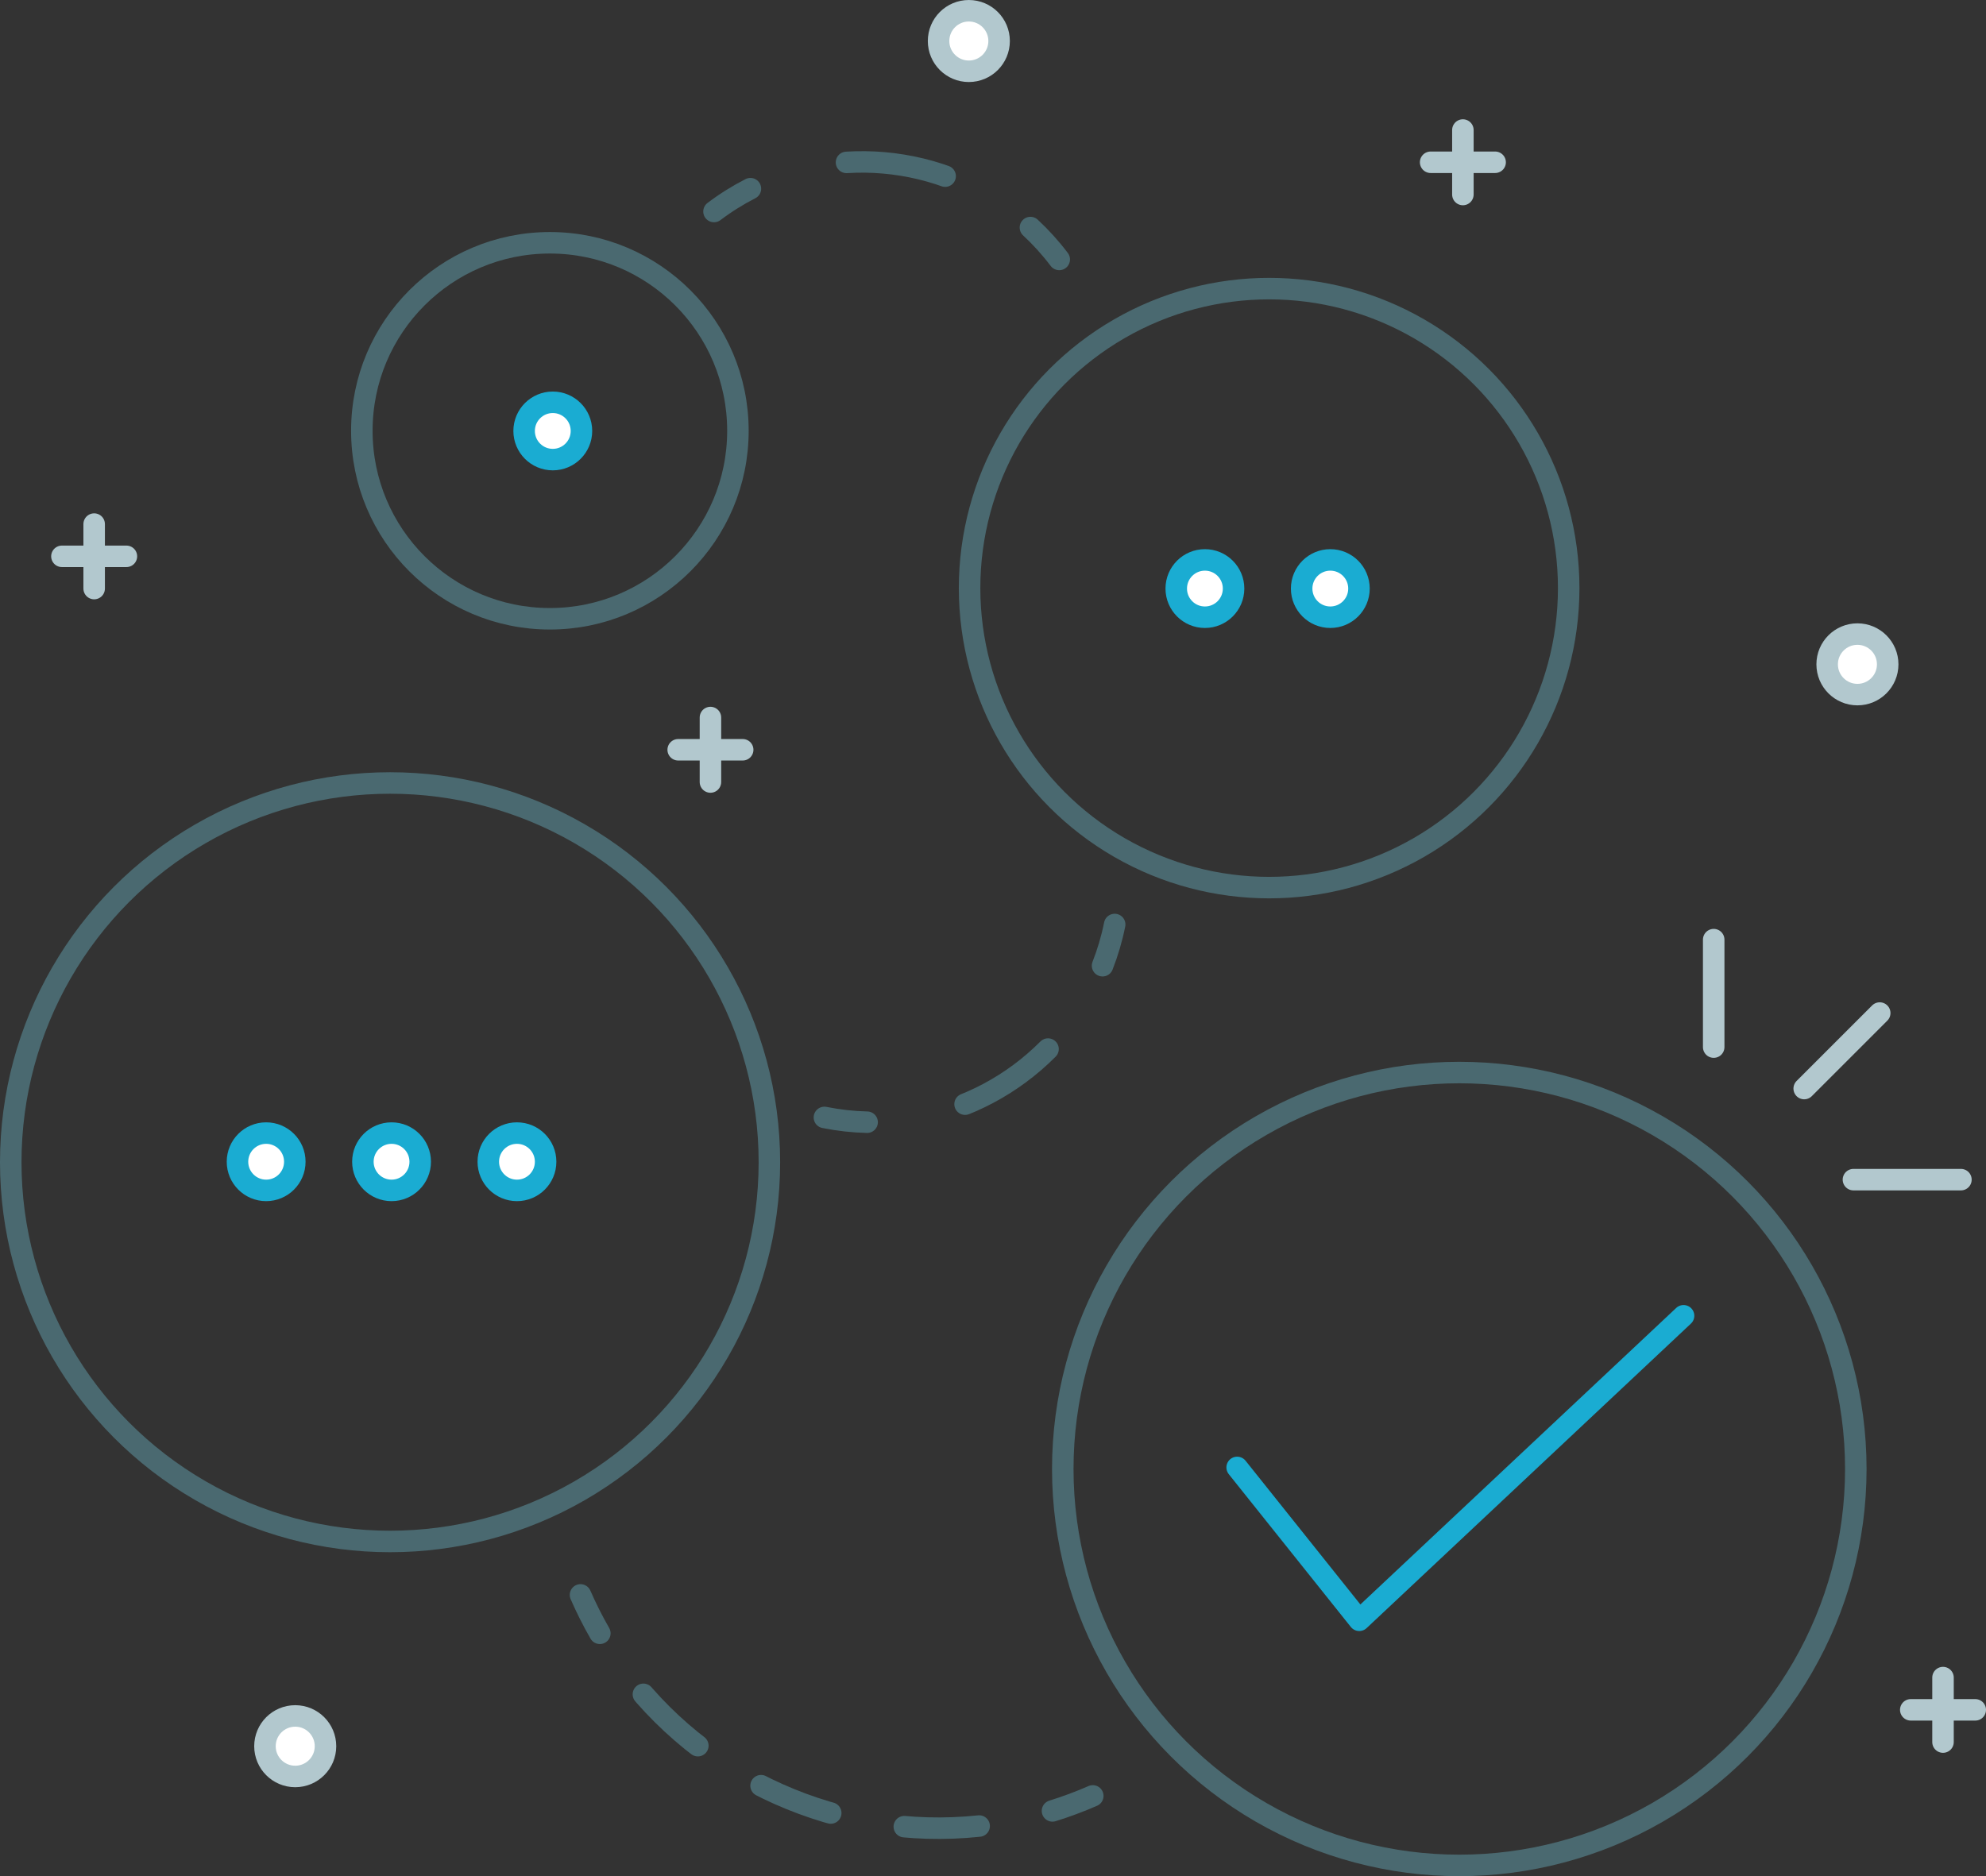 <?xml version="1.0" encoding="utf-8"?>
<!-- Generator: Adobe Illustrator 16.0.0, SVG Export Plug-In . SVG Version: 6.00 Build 0)  -->
<!DOCTYPE svg PUBLIC "-//W3C//DTD SVG 1.1//EN" "http://www.w3.org/Graphics/SVG/1.1/DTD/svg11.dtd">
<svg version="1.1" id="Layer_1" xmlns="http://www.w3.org/2000/svg" xmlns:xlink="http://www.w3.org/1999/xlink" x="0px" y="0px"
	 width="277.14px" height="261.865px" viewBox="0 0 277.14 261.865" style="enable-background:new 0 0 277.14 261.865;"
	 xml:space="preserve">
<rect x="0" y="0" width="277.14" height="261.865" fill="#333333" stroke="none"/>
<g>
	<defs>
		<rect id="SVGID_1_" width="277.14" height="261.865"/>
	</defs>
	<clipPath id="SVGID_2_">
		<use xlink:href="#SVGID_1_"  style="overflow:visible;"/>
	</clipPath>
	<path style="clip-path:url(#SVGID_2_);fill:#FFFFFF;" d="M45.422,243.725c0,2.333-1.891,4.224-4.224,4.224
		c-2.333,0-4.224-1.891-4.224-4.224s1.891-4.224,4.224-4.224C43.531,239.501,45.422,241.392,45.422,243.725"/>
	
		<circle style="clip-path:url(#SVGID_2_);fill:none;stroke:#B2C8CE;stroke-width:3;stroke-linejoin:round;stroke-miterlimit:10;" cx="41.198" cy="243.725" r="4.224"/>
	<path style="clip-path:url(#SVGID_2_);fill:#FFFFFF;" d="M263.422,92.725c0,2.333-1.891,4.224-4.224,4.224
		s-4.225-1.891-4.225-4.224s1.892-4.224,4.225-4.224S263.422,90.392,263.422,92.725"/>
	
		<circle style="clip-path:url(#SVGID_2_);fill:none;stroke:#B2C8CE;stroke-width:3;stroke-linejoin:round;stroke-miterlimit:10;" cx="259.198" cy="92.725" r="4.224"/>
	<path style="clip-path:url(#SVGID_2_);fill:#FFFFFF;" d="M139.422,5.725c0,2.333-1.891,4.224-4.224,4.224
		c-2.333,0-4.224-1.891-4.224-4.224s1.891-4.224,4.224-4.224C137.531,1.5,139.422,3.392,139.422,5.725"/>
	
		<circle style="clip-path:url(#SVGID_2_);fill:none;stroke:#B2C8CE;stroke-width:3;stroke-linejoin:round;stroke-miterlimit:10;" cx="135.198" cy="5.725" r="4.224"/>
	<line style="clip-path:url(#SVGID_2_);fill:#FFFFFF;" x1="239.141" y1="146.149" x2="239.141" y2="131.149"/>
	
		<line style="clip-path:url(#SVGID_2_);fill:none;stroke:#B2C8CE;stroke-width:3;stroke-linecap:round;stroke-linejoin:round;stroke-miterlimit:10;" x1="239.141" y1="146.149" x2="239.141" y2="131.149"/>
	<line style="clip-path:url(#SVGID_2_);fill:#FFFFFF;" x1="258.641" y1="164.649" x2="273.641" y2="164.649"/>
	
		<line style="clip-path:url(#SVGID_2_);fill:none;stroke:#B2C8CE;stroke-width:3;stroke-linecap:round;stroke-linejoin:round;stroke-miterlimit:10;" x1="258.641" y1="164.649" x2="273.641" y2="164.649"/>
	<line style="clip-path:url(#SVGID_2_);fill:#FFFFFF;" x1="251.77" y1="151.935" x2="262.31" y2="141.395"/>
	
		<line style="clip-path:url(#SVGID_2_);fill:none;stroke:#B2C8CE;stroke-width:3;stroke-linecap:round;stroke-linejoin:round;stroke-miterlimit:10;" x1="251.77" y1="151.935" x2="262.31" y2="141.395"/>
	<line style="clip-path:url(#SVGID_2_);fill:#FFFFFF;" x1="99.14" y1="109.149" x2="99.14" y2="100.149"/>
	
		<line style="clip-path:url(#SVGID_2_);fill:none;stroke:#B2C8CE;stroke-width:3;stroke-linecap:round;stroke-linejoin:round;stroke-miterlimit:10;" x1="99.14" y1="109.149" x2="99.14" y2="100.149"/>
	<line style="clip-path:url(#SVGID_2_);fill:#FFFFFF;" x1="94.64" y1="104.649" x2="103.64" y2="104.649"/>
	
		<line style="clip-path:url(#SVGID_2_);fill:none;stroke:#B2C8CE;stroke-width:3;stroke-linecap:round;stroke-linejoin:round;stroke-miterlimit:10;" x1="94.64" y1="104.649" x2="103.64" y2="104.649"/>
	<line style="clip-path:url(#SVGID_2_);fill:#FFFFFF;" x1="13.14" y1="82.149" x2="13.14" y2="73.149"/>
	
		<line style="clip-path:url(#SVGID_2_);fill:none;stroke:#B2C8CE;stroke-width:3;stroke-linecap:round;stroke-linejoin:round;stroke-miterlimit:10;" x1="13.14" y1="82.149" x2="13.14" y2="73.149"/>
	<line style="clip-path:url(#SVGID_2_);fill:#FFFFFF;" x1="8.64" y1="77.649" x2="17.64" y2="77.649"/>
	
		<line style="clip-path:url(#SVGID_2_);fill:none;stroke:#B2C8CE;stroke-width:3;stroke-linecap:round;stroke-linejoin:round;stroke-miterlimit:10;" x1="8.64" y1="77.649" x2="17.64" y2="77.649"/>
	<line style="clip-path:url(#SVGID_2_);fill:#FFFFFF;" x1="204.141" y1="27.149" x2="204.141" y2="18.149"/>
	
		<line style="clip-path:url(#SVGID_2_);fill:none;stroke:#B2C8CE;stroke-width:3;stroke-linecap:round;stroke-linejoin:round;stroke-miterlimit:10;" x1="204.141" y1="27.149" x2="204.141" y2="18.149"/>
	<line style="clip-path:url(#SVGID_2_);fill:#FFFFFF;" x1="199.641" y1="22.649" x2="208.641" y2="22.649"/>
	
		<line style="clip-path:url(#SVGID_2_);fill:none;stroke:#B2C8CE;stroke-width:3;stroke-linecap:round;stroke-linejoin:round;stroke-miterlimit:10;" x1="199.641" y1="22.649" x2="208.641" y2="22.649"/>
	<line style="clip-path:url(#SVGID_2_);fill:#FFFFFF;" x1="271.141" y1="243.149" x2="271.141" y2="234.149"/>
	
		<line style="clip-path:url(#SVGID_2_);fill:none;stroke:#B2C8CE;stroke-width:3;stroke-linecap:round;stroke-linejoin:round;stroke-miterlimit:10;" x1="271.141" y1="243.149" x2="271.141" y2="234.149"/>
	<line style="clip-path:url(#SVGID_2_);fill:#FFFFFF;" x1="266.641" y1="238.649" x2="275.641" y2="238.649"/>
	
		<line style="clip-path:url(#SVGID_2_);fill:none;stroke:#B2C8CE;stroke-width:3;stroke-linecap:round;stroke-linejoin:round;stroke-miterlimit:10;" x1="266.641" y1="238.649" x2="275.641" y2="238.649"/>
	
		<circle style="clip-path:url(#SVGID_2_);fill:none;stroke:#4A6970;stroke-width:3;stroke-linecap:round;stroke-linejoin:round;stroke-miterlimit:10;" cx="76.734" cy="60.126" r="26.24"/>
	
		<circle style="clip-path:url(#SVGID_2_);fill:none;stroke:#4A6970;stroke-width:3;stroke-linecap:round;stroke-linejoin:round;stroke-miterlimit:10;" cx="177.104" cy="82.085" r="41.802"/>
	
		<circle style="clip-path:url(#SVGID_2_);fill:none;stroke:#4A6970;stroke-width:3;stroke-linecap:round;stroke-linejoin:round;stroke-miterlimit:10;" cx="54.433" cy="162.217" r="52.933"/>
	
		<circle style="clip-path:url(#SVGID_2_);fill:none;stroke:#4A6970;stroke-width:3;stroke-linecap:round;stroke-linejoin:round;stroke-miterlimit:10;" cx="203.64" cy="205.032" r="55.333"/>
	
		<polyline style="clip-path:url(#SVGID_2_);fill:none;stroke:#1AACD2;stroke-width:3;stroke-linecap:round;stroke-linejoin:round;stroke-miterlimit:10;" points="
		172.641,204.816 189.679,226.149 234.936,183.649 	"/>
	<path style="clip-path:url(#SVGID_2_);fill:none;stroke:#4A6970;stroke-width:3;stroke-linecap:round;stroke-linejoin:round;" d="
		M155.549,129.036c-0.402,1.996-0.972,3.917-1.692,5.753"/>
	
		<path style="clip-path:url(#SVGID_2_);fill:none;stroke:#4A6970;stroke-width:3;stroke-linecap:round;stroke-linejoin:round;stroke-dasharray:13.992,13.992;" d="
		M146.25,146.424c-4.934,4.958-11.316,8.369-18.273,9.652"/>
	<path style="clip-path:url(#SVGID_2_);fill:none;stroke:#4A6970;stroke-width:3;stroke-linecap:round;stroke-linejoin:round;" d="
		M121.005,156.631c-1.971-0.046-3.964-0.264-5.96-0.665"/>
	<path style="clip-path:url(#SVGID_2_);fill:none;stroke:#4A6970;stroke-width:3;stroke-linecap:round;stroke-linejoin:round;" d="
		M99.637,29.521c1.624-1.228,3.325-2.289,5.081-3.186"/>
	
		<path style="clip-path:url(#SVGID_2_);fill:none;stroke:#4A6970;stroke-width:3;stroke-linecap:round;stroke-linejoin:round;stroke-dasharray:13.992,13.992;" d="
		M118.126,22.667c6.98-0.441,14.02,1.237,20.079,4.888"/>
	<path style="clip-path:url(#SVGID_2_);fill:none;stroke:#4A6970;stroke-width:3;stroke-linecap:round;stroke-linejoin:round;" d="
		M143.793,31.761c1.445,1.341,2.792,2.826,4.021,4.45"/>
	<path style="clip-path:url(#SVGID_2_);fill:none;stroke:#4A6970;stroke-width:3;stroke-linecap:round;stroke-linejoin:round;" d="
		M152.495,250.663c-1.854,0.81-3.731,1.507-5.623,2.094"/>
	
		<path style="clip-path:url(#SVGID_2_);fill:none;stroke:#4A6970;stroke-width:3;stroke-linecap:round;stroke-linejoin:round;stroke-dasharray:10.46,10.46;" d="
		M136.638,254.868c-19.327,2.057-38.685-6.484-50.101-22.493"/>
	<path style="clip-path:url(#SVGID_2_);fill:none;stroke:#4A6970;stroke-width:3;stroke-linecap:round;stroke-linejoin:round;" d="
		M83.707,227.967c-0.987-1.716-1.89-3.504-2.699-5.359"/>
	<path style="clip-path:url(#SVGID_2_);fill:#FFFFFF;" d="M81.14,60.149c0,2.209-1.791,4-4,4s-4-1.791-4-4s1.791-4,4-4
		S81.14,57.94,81.14,60.149"/>
	
		<circle style="clip-path:url(#SVGID_2_);fill:none;stroke:#1AACD2;stroke-width:3;stroke-linecap:round;stroke-linejoin:round;stroke-miterlimit:10;" cx="77.14" cy="60.149" r="4"/>
	<path style="clip-path:url(#SVGID_2_);fill:#FFFFFF;" d="M172.141,82.149c0,2.209-1.791,4-4,4s-4-1.791-4-4s1.791-4,4-4
		S172.141,79.94,172.141,82.149"/>
	
		<circle style="clip-path:url(#SVGID_2_);fill:none;stroke:#1AACD2;stroke-width:3;stroke-linecap:round;stroke-linejoin:round;stroke-miterlimit:10;" cx="168.141" cy="82.149" r="4"/>
	<path style="clip-path:url(#SVGID_2_);fill:#FFFFFF;" d="M189.641,82.149c0,2.209-1.791,4-4,4s-4-1.791-4-4s1.791-4,4-4
		S189.641,79.94,189.641,82.149"/>
	
		<circle style="clip-path:url(#SVGID_2_);fill:none;stroke:#1AACD2;stroke-width:3;stroke-linecap:round;stroke-linejoin:round;stroke-miterlimit:10;" cx="185.641" cy="82.149" r="4"/>
	<path style="clip-path:url(#SVGID_2_);fill:#FFFFFF;" d="M41.14,162.149c0,2.209-1.791,4-4,4s-4-1.791-4-4s1.791-4,4-4
		S41.14,159.94,41.14,162.149"/>
	
		<circle style="clip-path:url(#SVGID_2_);fill:none;stroke:#1AACD2;stroke-width:3;stroke-linecap:round;stroke-linejoin:round;stroke-miterlimit:10;" cx="37.14" cy="162.149" r="4"/>
	<path style="clip-path:url(#SVGID_2_);fill:#FFFFFF;" d="M58.64,162.149c0,2.209-1.791,4-4,4s-4-1.791-4-4s1.791-4,4-4
		S58.64,159.94,58.64,162.149"/>
	
		<circle style="clip-path:url(#SVGID_2_);fill:none;stroke:#1AACD2;stroke-width:3;stroke-linecap:round;stroke-linejoin:round;stroke-miterlimit:10;" cx="54.64" cy="162.149" r="4"/>
	<path style="clip-path:url(#SVGID_2_);fill:#FFFFFF;" d="M76.14,162.149c0,2.209-1.791,4-4,4s-4-1.791-4-4s1.791-4,4-4
		S76.14,159.94,76.14,162.149"/>
	
		<circle style="clip-path:url(#SVGID_2_);fill:none;stroke:#1AACD2;stroke-width:3;stroke-linecap:round;stroke-linejoin:round;stroke-miterlimit:10;" cx="72.14" cy="162.149" r="4"/>
</g>
</svg>
